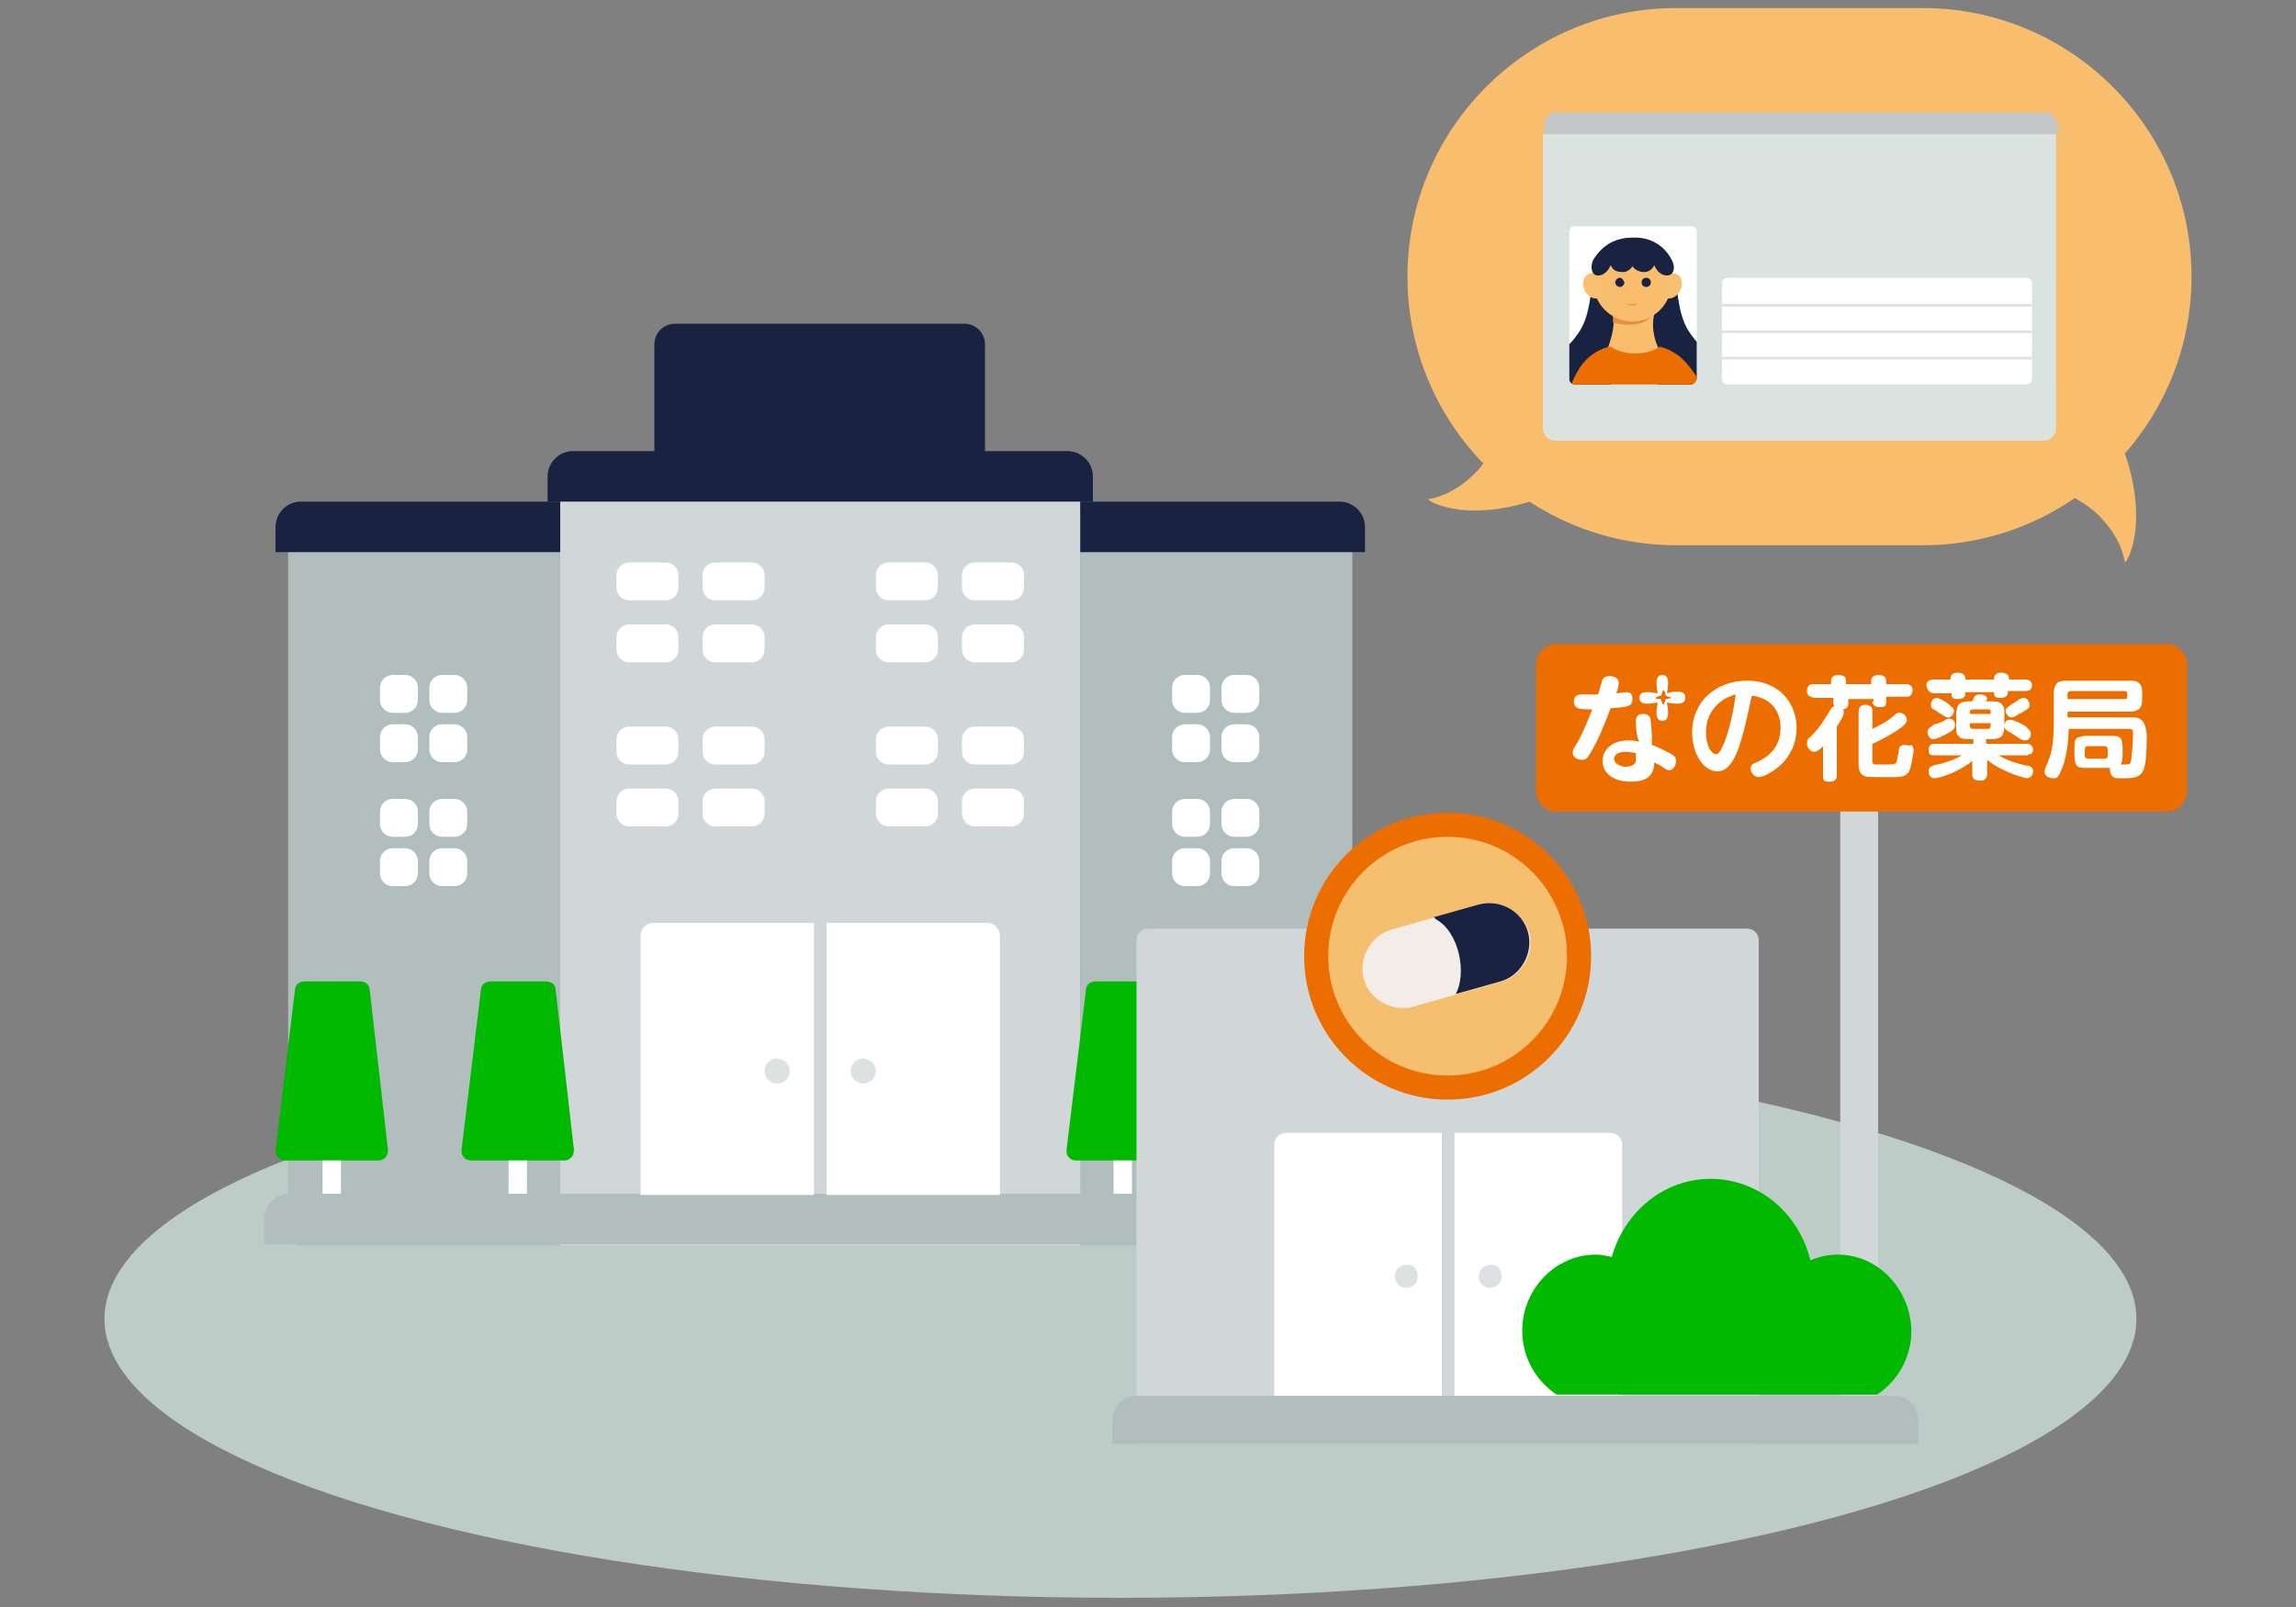 <?xml version="1.0" encoding="utf-8"?>
<!-- Generator: Adobe Illustrator 26.3.1, SVG Export Plug-In . SVG Version: 6.00 Build 0)  -->
<svg version="1.1" id="レイヤー_1" xmlns="http://www.w3.org/2000/svg" xmlns:xlink="http://www.w3.org/1999/xlink" x="0px"
	 y="0px" viewBox="0 0 200 140" style="enable-background:new 0 0 200 140;" xml:space="preserve">
<rect x="0" y="0" width="200" height="140" fill="#808080" stroke="none"/>
<style type="text/css">
	.st0{fill:#BDCCC7;}
	.st1{fill:#192341;}
	.st2{fill:#B2BDBE;}
	.st3{fill:#D1D7D8;}
	.st4{fill:#FFFFFF;}
	.st5{fill:#00B900;}
	.st6{fill:#DCE1E2;}
	.st7{fill:#EC6D00;}
	.st8{fill:#F6BF70;}
	.st9{fill:#F2EDE8;}
	.st10{fill:#F9BD6E;}
	.st11{fill:#C4C7C7;}
	.st12{fill:#DAE3DF;}
	.st13{clip-path:url(#SVGID_00000005965096888361984540000015540934097623299989_);}
	.st14{fill:#E7913C;}
	.st15{fill:#F7C070;}
	.st16{fill:none;stroke:#DAE3DF;stroke-width:0.227;stroke-miterlimit:10;}
</style>
<g>
	<g>
		<g>
			<ellipse class="st0" cx="97.6" cy="114.9" rx="88.5" ry="24.3"/>
			<g>
				<g>
					<path class="st1" d="M84,56.3H58.8c-1,0-1.8-0.8-1.8-1.8V30c0-1,0.8-1.8,1.8-1.8H84c1,0,1.8,0.8,1.8,1.8v24.4
						C85.8,55.4,85,56.3,84,56.3z"/>
					<g>
						<path class="st2" d="M117.8,107.4c0,0.6-0.5,1.1-1.1,1.1H94.1V44.8h22.6c0.6,0,1.1,0.5,1.1,1.1V107.4z"/>
						<path class="st2" d="M25.1,107.4c0,0.6,0.5,1.1,1.1,1.1h22.6V44.8H26.2c-0.6,0-1.1,0.5-1.1,1.1V107.4z"/>
						<rect x="48.8" y="41.6" class="st3" width="45.3" height="66.9"/>
						<g>
							<path class="st4" d="M105.4,61c0,0.6-0.5,1.1-1.1,1.1h-1.1c-0.6,0-1.1-0.5-1.1-1.1v-1.1c0-0.6,0.5-1.1,1.1-1.1h1.1
								c0.6,0,1.1,0.5,1.1,1.1V61z"/>
							<path class="st4" d="M109.7,61c0,0.6-0.5,1.1-1.1,1.1h-1.1c-0.6,0-1.1-0.5-1.1-1.1v-1.1c0-0.6,0.5-1.1,1.1-1.1h1.1
								c0.6,0,1.1,0.5,1.1,1.1V61z"/>
							<path class="st4" d="M105.4,65.3c0,0.6-0.5,1.1-1.1,1.1h-1.1c-0.6,0-1.1-0.5-1.1-1.1v-1.1c0-0.6,0.5-1.1,1.1-1.1h1.1
								c0.6,0,1.1,0.5,1.1,1.1V65.3z"/>
							<path class="st4" d="M109.7,65.3c0,0.6-0.5,1.1-1.1,1.1h-1.1c-0.6,0-1.1-0.5-1.1-1.1v-1.1c0-0.6,0.5-1.1,1.1-1.1h1.1
								c0.6,0,1.1,0.5,1.1,1.1V65.3z"/>
						</g>
						<g>
							<path class="st4" d="M105.4,71.8c0,0.6-0.5,1.1-1.1,1.1h-1.1c-0.6,0-1.1-0.5-1.1-1.1v-1.1c0-0.6,0.5-1.1,1.1-1.1h1.1
								c0.6,0,1.1,0.5,1.1,1.1V71.8z"/>
							<path class="st4" d="M109.7,71.8c0,0.6-0.5,1.1-1.1,1.1h-1.1c-0.6,0-1.1-0.5-1.1-1.1v-1.1c0-0.6,0.5-1.1,1.1-1.1h1.1
								c0.6,0,1.1,0.5,1.1,1.1V71.8z"/>
							<path class="st4" d="M105.4,76.1c0,0.6-0.5,1.1-1.1,1.1h-1.1c-0.6,0-1.1-0.5-1.1-1.1V75c0-0.6,0.5-1.1,1.1-1.1h1.1
								c0.6,0,1.1,0.5,1.1,1.1V76.1z"/>
							<path class="st4" d="M109.7,76.1c0,0.6-0.5,1.1-1.1,1.1h-1.1c-0.6,0-1.1-0.5-1.1-1.1V75c0-0.6,0.5-1.1,1.1-1.1h1.1
								c0.6,0,1.1,0.5,1.1,1.1V76.1z"/>
						</g>
						<g>
							<path class="st4" d="M36.4,61c0,0.6-0.5,1.1-1.1,1.1h-1.1c-0.6,0-1.1-0.5-1.1-1.1v-1.1c0-0.6,0.5-1.1,1.1-1.1h1.1
								c0.6,0,1.1,0.5,1.1,1.1V61z"/>
							<path class="st4" d="M40.7,61c0,0.6-0.5,1.1-1.1,1.1h-1.1c-0.6,0-1.1-0.5-1.1-1.1v-1.1c0-0.6,0.5-1.1,1.1-1.1h1.1
								c0.6,0,1.1,0.5,1.1,1.1V61z"/>
							<path class="st4" d="M36.4,65.3c0,0.6-0.5,1.1-1.1,1.1h-1.1c-0.6,0-1.1-0.5-1.1-1.1v-1.1c0-0.6,0.5-1.1,1.1-1.1h1.1
								c0.6,0,1.1,0.5,1.1,1.1V65.3z"/>
							<path class="st4" d="M40.7,65.3c0,0.6-0.5,1.1-1.1,1.1h-1.1c-0.6,0-1.1-0.5-1.1-1.1v-1.1c0-0.6,0.5-1.1,1.1-1.1h1.1
								c0.6,0,1.1,0.5,1.1,1.1V65.3z"/>
						</g>
						<g>
							<path class="st4" d="M59.1,65.5c0,0.6-0.5,1.1-1.1,1.1h-3.2c-0.6,0-1.1-0.5-1.1-1.1v-1.1c0-0.6,0.5-1.1,1.1-1.1H58
								c0.6,0,1.1,0.5,1.1,1.1V65.5z"/>
							<path class="st4" d="M66.6,65.5c0,0.6-0.5,1.1-1.1,1.1h-3.2c-0.6,0-1.1-0.5-1.1-1.1v-1.1c0-0.6,0.5-1.1,1.1-1.1h3.2
								c0.6,0,1.1,0.5,1.1,1.1V65.5z"/>
							<path class="st4" d="M59.1,70.9c0,0.6-0.5,1.1-1.1,1.1h-3.2c-0.6,0-1.1-0.5-1.1-1.1v-1.1c0-0.6,0.5-1.1,1.1-1.1H58
								c0.6,0,1.1,0.5,1.1,1.1V70.9z"/>
							<path class="st4" d="M66.6,70.9c0,0.6-0.5,1.1-1.1,1.1h-3.2c-0.6,0-1.1-0.5-1.1-1.1v-1.1c0-0.6,0.5-1.1,1.1-1.1h3.2
								c0.6,0,1.1,0.5,1.1,1.1V70.9z"/>
						</g>
						<g>
							<path class="st4" d="M81.7,65.5c0,0.6-0.5,1.1-1.1,1.1h-3.2c-0.6,0-1.1-0.5-1.1-1.1v-1.1c0-0.6,0.5-1.1,1.1-1.1h3.2
								c0.6,0,1.1,0.5,1.1,1.1V65.5z"/>
							<path class="st4" d="M89.2,65.5c0,0.6-0.5,1.1-1.1,1.1h-3.2c-0.6,0-1.1-0.5-1.1-1.1v-1.1c0-0.6,0.5-1.1,1.1-1.1h3.2
								c0.6,0,1.1,0.5,1.1,1.1V65.5z"/>
							<path class="st4" d="M81.7,70.9c0,0.6-0.5,1.1-1.1,1.1h-3.2c-0.6,0-1.1-0.5-1.1-1.1v-1.1c0-0.6,0.5-1.1,1.1-1.1h3.2
								c0.6,0,1.1,0.5,1.1,1.1V70.9z"/>
							<path class="st4" d="M89.2,70.9c0,0.6-0.5,1.1-1.1,1.1h-3.2c-0.6,0-1.1-0.5-1.1-1.1v-1.1c0-0.6,0.5-1.1,1.1-1.1h3.2
								c0.6,0,1.1,0.5,1.1,1.1V70.9z"/>
						</g>
						<g>
							<path class="st4" d="M59.1,51.2c0,0.6-0.5,1.1-1.1,1.1h-3.2c-0.6,0-1.1-0.5-1.1-1.1v-1.1c0-0.6,0.5-1.1,1.1-1.1H58
								c0.6,0,1.1,0.5,1.1,1.1V51.2z"/>
							<path class="st4" d="M66.6,51.2c0,0.6-0.5,1.1-1.1,1.1h-3.2c-0.6,0-1.1-0.5-1.1-1.1v-1.1c0-0.6,0.5-1.1,1.1-1.1h3.2
								c0.6,0,1.1,0.5,1.1,1.1V51.2z"/>
							<path class="st4" d="M59.1,56.6c0,0.6-0.5,1.1-1.1,1.1h-3.2c-0.6,0-1.1-0.5-1.1-1.1v-1.1c0-0.6,0.5-1.1,1.1-1.1H58
								c0.6,0,1.1,0.5,1.1,1.1V56.6z"/>
							<path class="st4" d="M66.6,56.6c0,0.6-0.5,1.1-1.1,1.1h-3.2c-0.6,0-1.1-0.5-1.1-1.1v-1.1c0-0.6,0.5-1.1,1.1-1.1h3.2
								c0.6,0,1.1,0.5,1.1,1.1V56.6z"/>
						</g>
						<g>
							<path class="st4" d="M81.7,51.2c0,0.6-0.5,1.1-1.1,1.1h-3.2c-0.6,0-1.1-0.5-1.1-1.1v-1.1c0-0.6,0.5-1.1,1.1-1.1h3.2
								c0.6,0,1.1,0.5,1.1,1.1V51.2z"/>
							<path class="st4" d="M89.2,51.2c0,0.6-0.5,1.1-1.1,1.1h-3.2c-0.6,0-1.1-0.5-1.1-1.1v-1.1c0-0.6,0.5-1.1,1.1-1.1h3.2
								c0.6,0,1.1,0.5,1.1,1.1V51.2z"/>
							<path class="st4" d="M81.7,56.6c0,0.6-0.5,1.1-1.1,1.1h-3.2c-0.6,0-1.1-0.5-1.1-1.1v-1.1c0-0.6,0.5-1.1,1.1-1.1h3.2
								c0.6,0,1.1,0.5,1.1,1.1V56.6z"/>
							<path class="st4" d="M89.2,56.6c0,0.6-0.5,1.1-1.1,1.1h-3.2c-0.6,0-1.1-0.5-1.1-1.1v-1.1c0-0.6,0.5-1.1,1.1-1.1h3.2
								c0.6,0,1.1,0.5,1.1,1.1V56.6z"/>
						</g>
						<g>
							<path class="st4" d="M36.4,71.8c0,0.6-0.5,1.1-1.1,1.1h-1.1c-0.6,0-1.1-0.5-1.1-1.1v-1.1c0-0.6,0.5-1.1,1.1-1.1h1.1
								c0.6,0,1.1,0.5,1.1,1.1V71.8z"/>
							<path class="st4" d="M40.7,71.8c0,0.6-0.5,1.1-1.1,1.1h-1.1c-0.6,0-1.1-0.5-1.1-1.1v-1.1c0-0.6,0.5-1.1,1.1-1.1h1.1
								c0.6,0,1.1,0.5,1.1,1.1V71.8z"/>
							<path class="st4" d="M36.4,76.1c0,0.6-0.5,1.1-1.1,1.1h-1.1c-0.6,0-1.1-0.5-1.1-1.1V75c0-0.6,0.5-1.1,1.1-1.1h1.1
								c0.6,0,1.1,0.5,1.1,1.1V76.1z"/>
							<path class="st4" d="M40.7,76.1c0,0.6-0.5,1.1-1.1,1.1h-1.1c-0.6,0-1.1-0.5-1.1-1.1V75c0-0.6,0.5-1.1,1.1-1.1h1.1
								c0.6,0,1.1,0.5,1.1,1.1V76.1z"/>
						</g>
						<g>
							<g>
								<path class="st5" d="M25.7,86.2c0-0.4,0.4-0.7,0.8-0.7h4.9c0.4,0,0.8,0.3,0.8,0.7l1.6,14c0,0.2-0.1,0.5-0.2,0.6
									c-0.2,0.2-0.4,0.3-0.6,0.3h-8.2c-0.2,0-0.5-0.1-0.6-0.3c-0.2-0.2-0.2-0.4-0.2-0.6L25.7,86.2z"/>
								<rect x="28.1" y="101.1" class="st4" width="1.6" height="4.1"/>
							</g>
						</g>
						<g>
							<g>
								<path class="st5" d="M41.9,86.2c0-0.4,0.4-0.7,0.8-0.7h4.9c0.4,0,0.8,0.3,0.8,0.7l1.6,14c0,0.2-0.1,0.5-0.2,0.6
									c-0.2,0.2-0.4,0.3-0.6,0.3H41c-0.2,0-0.5-0.1-0.6-0.3c-0.2-0.2-0.2-0.4-0.2-0.6L41.9,86.2z"/>
								<rect x="44.3" y="101.1" class="st4" width="1.6" height="4.1"/>
							</g>
						</g>
						<g>
							<g>
								<path class="st5" d="M94.6,86.2c0-0.4,0.4-0.7,0.8-0.7h4.9c0.4,0,0.8,0.3,0.8,0.7l1.6,14c0,0.2-0.1,0.5-0.2,0.6
									c-0.2,0.2-0.4,0.3-0.6,0.3h-8.2c-0.2,0-0.5-0.1-0.6-0.3c-0.2-0.2-0.2-0.4-0.2-0.6L94.6,86.2z"/>
								<rect x="97" y="101.1" class="st4" width="1.6" height="4.1"/>
							</g>
						</g>
						<g>
							<g>
								<path class="st5" d="M110.7,86.2c0-0.4,0.4-0.7,0.8-0.7h4.9c0.4,0,0.8,0.3,0.8,0.7l1.6,14c0,0.2-0.1,0.5-0.2,0.6
									c-0.2,0.2-0.4,0.3-0.6,0.3h-8.2c-0.2,0-0.5-0.1-0.6-0.3c-0.2-0.2-0.2-0.4-0.2-0.6L110.7,86.2z"/>
								<rect x="113.2" y="101.1" class="st4" width="1.6" height="4.1"/>
							</g>
						</g>
						<path class="st2" d="M120,108.4H23v-2.2c0-1.2,1-2.2,2.2-2.2h92.7c1.2,0,2.2,1,2.2,2.2V108.4z"/>
						<path class="st1" d="M48.8,48.1H24v-2.2c0-1.2,1-2.2,2.2-2.2h22.6V48.1z"/>
						<path class="st1" d="M94.1,48.1h24.8v-2.2c0-1.2-1-2.2-2.2-2.2H94.1V48.1z"/>
						<path class="st1" d="M95.2,43.7H47.7v-2.2c0-1.2,1-2.2,2.2-2.2H93c1.2,0,2.2,1,2.2,2.2V43.7z"/>
						<g>
							<path class="st4" d="M70.9,104.1H55.8V81.5c0-0.6,0.5-1.1,1.1-1.1h14V104.1z"/>
							<path class="st4" d="M72,104.1h15.1V81.5c0-0.6-0.5-1.1-1.1-1.1H72V104.1z"/>
							<path class="st6" d="M68.8,93.3c0,0.6-0.5,1.1-1.1,1.1l0,0c-0.6,0-1.1-0.5-1.1-1.1l0,0c0-0.6,0.5-1.1,1.1-1.1l0,0
								C68.3,92.3,68.8,92.7,68.8,93.3L68.8,93.3z"/>
							<path class="st6" d="M76.3,93.3c0,0.6-0.5,1.1-1.1,1.1l0,0c-0.6,0-1.1-0.5-1.1-1.1l0,0c0-0.6,0.5-1.1,1.1-1.1l0,0
								C75.8,92.3,76.3,92.7,76.3,93.3L76.3,93.3z"/>
						</g>
					</g>
				</g>
			</g>
			<g>
				<rect x="160.3" y="69.1" class="st3" width="3.3" height="54.1"/>
				<g>
					<g>
						<path class="st3" d="M153.3,125.8H99V81.9c0-0.6,0.5-1,1-1h52.2c0.6,0,1,0.5,1,1V125.8z"/>
						<path class="st4" d="M125.6,121.6H111V99.7c0-0.6,0.5-1,1-1h13.6V121.6z"/>
						<path class="st4" d="M126.7,121.6h14.6V99.7c0-0.6-0.5-1-1-1h-13.6V121.6z"/>
						<path class="st6" d="M123.5,111.2c0,0.6-0.5,1-1,1l0,0c-0.6,0-1-0.5-1-1l0,0c0-0.6,0.5-1,1-1l0,0
							C123.1,110.1,123.5,110.6,123.5,111.2L123.5,111.2z"/>
						<path class="st6" d="M130.8,111.2c0,0.6-0.5,1-1,1l0,0c-0.6,0-1-0.5-1-1l0,0c0-0.6,0.5-1,1-1l0,0
							C130.4,110.1,130.8,110.6,130.8,111.2L130.8,111.2z"/>
						<path class="st2" d="M167.1,125.8H96.9v-2.1c0-1.2,0.9-2.1,2.1-2.1h66c1.2,0,2.1,0.9,2.1,2.1V125.8z"/>
						<g>
							<g>
								<circle class="st7" cx="126.1" cy="83.3" r="12.5"/>
							</g>
							<g>
								<circle class="st8" cx="126.1" cy="83.3" r="10.4"/>
							</g>
						</g>
						<path class="st9" d="M128.8,78.8l-7.6,2.2c-1.8,0.5-2.9,2.5-2.4,4.3c0.5,1.8,2.5,2.9,4.3,2.4l7.7-2.2c1.8-0.5,2.9-2.5,2.4-4.3
							C132.6,79.4,130.7,78.3,128.8,78.8z"/>
						<path class="st1" d="M128.8,78.8l-3.9,1.1l0.2,0.2c2,1.1,2.7,4.7,1.7,6.5l0,0l3.9-1.1c1.8-0.5,2.9-2.5,2.4-4.3
							C132.6,79.4,130.7,78.3,128.8,78.8z"/>
					</g>
					<g>
						<g>
							<path class="st5" d="M160.1,109.3c-0.9,0-1.7,0.2-2.4,0.5c-1-4.1-4.5-7.1-8.7-7.1c-4.1,0-7.5,2.9-8.6,6.8
								c-0.5-0.1-0.9-0.2-1.4-0.2c-3.5,0-6.4,3-6.4,6.6c0,2.4,1.2,4.4,3,5.6h27.9c1.8-1.2,3-3.2,3-5.6
								C166.4,112.3,163.6,109.3,160.1,109.3z"/>
						</g>
					</g>
				</g>
				<g>
					<path class="st7" d="M188.7,70.7h-53.1c-1,0-1.8-0.8-1.8-1.8v-11c0-1,0.8-1.8,1.8-1.8h53.1c1,0,1.8,0.8,1.8,1.8v11
						C190.5,69.9,189.7,70.7,188.7,70.7z"/>
				</g>
				<g>
					<path class="st4" d="M186.5,62.7c-0.2-0.2-0.5-0.2-0.9-0.2h-5.5V62h5.4c0.4,0,0.6-0.1,0.8-0.2c0.2-0.2,0.3-0.4,0.3-0.8v-0.7
						c0-0.4-0.1-0.7-0.3-0.8c-0.2-0.2-0.5-0.2-0.8-0.2H180c-0.4,0-0.7,0.1-0.8,0.2c-0.2,0.2-0.3,0.5-0.3,0.9V63
						c0,2.1-0.3,2.9-0.6,3.6c-0.1,0.2-0.2,0.4-0.2,0.6c0,0.6,0.7,0.6,0.8,0.6c0.3,0,0.4-0.1,0.7-0.8c0.5-1.2,0.6-2.9,0.6-3.5h5.2
						c0.4,0,0.4,0.1,0.4,0.5c0,0.5-0.1,2.1-0.2,2.4c-0.1,0.2-0.1,0.2-0.6,0.2c-0.1,0-0.2,0-0.3,0c0.1-0.1,0.2-0.3,0.2-0.8v-0.6
						c0-0.5-0.1-0.8-0.2-0.9c-0.2-0.2-0.5-0.2-0.9-0.2h-1.9c-0.5,0-0.8,0.1-1,0.2c-0.2,0.2-0.2,0.5-0.2,0.9v0.6
						c0,0.5,0.1,0.8,0.2,0.9c0.2,0.2,0.5,0.2,0.9,0.2h2c0,0.1,0,0.1,0,0.2c0,0.2,0.1,0.5,0.3,0.6c0.1,0.1,0.2,0.1,0.7,0.1
						c0.1,0,0.1,0,0.2,0c1,0,1.6-0.1,1.8-1c0.2-0.7,0.2-2.3,0.2-2.9C186.9,63.3,186.8,62.9,186.5,62.7 M180.1,61v-0.5
						c0-0.1,0-0.3,0.3-0.3h4.7c0.1,0,0.2,0.1,0.2,0.2v0.3c0,0.2-0.1,0.2-0.2,0.2H180.1z M183.6,65.3v0.5c0,0.1,0,0.3-0.3,0.3h-1.4
						c-0.2,0-0.3-0.1-0.3-0.3v-0.5c0-0.2,0.1-0.3,0.3-0.3h1.4C183.5,65,183.6,65.1,183.6,65.3"/>
					<path class="st4" d="M151.4,65.3c-0.4,1-0.9,1.9-1.8,1.9c-1.2,0-2.2-1.5-2.2-3.4c0-2.7,2.1-4.5,4.8-4.5c2.9,0,4.3,2.1,4.3,4.1
						c0,3.1-2.8,4.3-3.3,4.3c-0.4,0-0.7-0.4-0.7-0.7c0-0.3,0.1-0.4,0.3-0.5c0.7-0.3,2.3-1,2.3-3.1c0-0.8-0.3-2.5-2.5-2.8
						C152.3,61.9,152,63.6,151.4,65.3 M148.6,63.8c0,1,0.4,1.9,0.9,1.9c0.3,0,0.5-0.6,0.7-1c0.5-1.3,0.8-2.8,1-4.2
						C149.3,61,148.6,62.5,148.6,63.8"/>
					<path class="st4" d="M163.1,61.1c0,0.2,0.1,0.3,0.2,0.4c0.1,0.1,0.3,0.1,0.5,0.1c0.2,0,0.3,0,0.4-0.1c0.1-0.1,0.1-0.2,0.1-0.4
						v-0.4h1.7c0.2,0,0.3,0,0.4-0.1c0.1-0.1,0.2-0.2,0.2-0.5c0-0.5-0.5-0.5-0.6-0.5h-1.7v-0.3c0-0.4-0.3-0.5-0.7-0.5
						c-0.2,0-0.6,0.1-0.6,0.5v0.3h-2.2v-0.3c0-0.4-0.3-0.5-0.7-0.5c-0.2,0-0.6,0.1-0.6,0.5v0.3H158c-0.2,0-0.3,0-0.4,0.1
						c-0.1,0.1-0.2,0.2-0.2,0.5c0,0.5,0.4,0.5,0.6,0.6h1.7v0.4c0,0.1,0,0.2,0.1,0.3c-0.2,0.1-0.3,0.2-0.4,0.4
						c-0.5,0.8-0.8,1.4-1.7,2.3c-0.2,0.1-0.3,0.3-0.3,0.6c0,0.3,0.3,0.7,0.6,0.7c0.3,0,0.5-0.2,0.8-0.5v2.5c0,0.2,0,0.4,0.1,0.5
						c0.1,0.1,0.3,0.1,0.5,0.1h0c0.3,0,0.4-0.1,0.5-0.2c0.1-0.1,0.1-0.3,0.1-0.4v-4.2c0.2-0.3,0.6-0.9,0.6-1.2c0-0.2,0-0.3-0.1-0.3
						c0.2,0,0.5-0.1,0.5-0.5v-0.4h2.2V61.1 M165.9,64.9c-0.3,0-0.5,0.1-0.5,0.5c0,0.1-0.1,0.5-0.1,0.5c-0.1,0.7-0.1,0.7-1,0.7
						c-0.9,0-0.9,0-1,0c-0.1,0-0.2-0.1-0.2-0.3v-1.5c0.7-0.3,1.4-0.7,1.9-1c1.1-0.7,1.1-0.9,1.1-1.1c0-0.3-0.3-0.6-0.6-0.6
						c-0.2,0-0.3,0-0.7,0.4c-0.5,0.4-0.9,0.6-1.7,1V62c0-0.2,0-0.3-0.1-0.4c-0.1-0.1-0.3-0.2-0.5-0.2c-0.6,0-0.6,0.5-0.6,0.6v4.6
						c0,0.2,0,0.8,0.5,1c0.2,0.1,0.3,0.1,2.2,0.1h0.1c0.9,0,1.3,0,1.6-0.5c0.2-0.4,0.3-1.3,0.4-1.8c0-0.2-0.1-0.4-0.2-0.5
						C166.3,65,166.1,64.9,165.9,64.9"/>
					<path class="st4" d="M176.8,61.4c0-0.2-0.2-0.6-0.5-0.6c-0.2,0-0.3,0.1-0.4,0.1c-0.1,0.1-0.5,0.4-0.6,0.4
						c-0.5,0.4-0.6,0.4-0.6,0.6c0,0.2,0.2,0.6,0.5,0.6c0.3,0,0.6-0.3,0.9-0.4l0,0l0,0C176.8,61.7,176.8,61.6,176.8,61.4 M168.5,60.4
						h1.5v0.1c0,0.1,0,0.2,0.1,0.3c0.1,0.1,0.3,0.1,0.5,0.1c0.1,0,0.6,0,0.6-0.5v-0.1h2.5v0.1c0,0.1,0,0.2,0.1,0.3
						c0.1,0.1,0.3,0.1,0.5,0.1c0.1,0,0.6,0,0.6-0.5v-0.1h1.5c0.2,0,0.6,0,0.6-0.5c0-0.5-0.5-0.5-0.6-0.5H175c0-0.1,0-0.3-0.1-0.4
						c-0.1-0.1-0.3-0.2-0.6-0.2c-0.3,0-0.4,0.1-0.5,0.2c-0.1,0.1-0.1,0.3-0.1,0.4h-2.5c0-0.1,0-0.3-0.1-0.4
						c-0.1-0.1-0.3-0.2-0.6-0.2c-0.3,0-0.4,0.1-0.5,0.2c-0.1,0.1-0.1,0.3-0.1,0.4h-1.5c-0.2,0-0.6,0.1-0.6,0.5
						C167.9,60.4,168.4,60.4,168.5,60.4 M174.9,63.7c0.2,0.1,0.7,0.4,0.8,0.5c0.5,0.3,0.5,0.3,0.7,0.3c0.4,0,0.5-0.4,0.5-0.5
						c0,0,0-0.1,0-0.1c0-0.3-0.3-0.4-0.4-0.6c-0.3-0.2-1.1-0.6-1.4-0.6c-0.4,0-0.5,0.3-0.5,0.6C174.6,63.5,174.8,63.6,174.9,63.7
						 M176.9,65.7c0.1-0.1,0.2-0.2,0.2-0.4c0-0.2-0.1-0.3-0.2-0.4c-0.1-0.1-0.2-0.1-0.4-0.1h-3.5v-0.4h0.5c0.4,0,0.7-0.1,0.9-0.3
						c0.1-0.2,0.2-0.5,0.2-0.8v-1.1c0-0.4,0-0.6-0.2-0.8c-0.1-0.2-0.4-0.3-0.9-0.3H173c0-0.1,0.1-0.2,0.1-0.2c0-0.2-0.2-0.4-0.6-0.4
						c-0.4,0-0.5,0.1-0.7,0.6h-0.3c-0.5,0-0.7,0.1-0.9,0.3c-0.1,0.2-0.2,0.5-0.2,0.8v1.1c0,0.4,0,0.7,0.2,0.8
						c0.1,0.2,0.4,0.3,0.9,0.3h0.4v0.4h-3.4c-0.1,0-0.5,0-0.5,0.5c0,0.2,0,0.3,0.1,0.4c0.1,0.1,0.2,0.1,0.4,0.1h2.4
						c-0.3,0.2-1,0.5-1.7,0.7c-1,0.2-1.2,0.3-1.2,0.7c0,0.2,0.1,0.6,0.5,0.6c0.5,0,2.2-0.6,3.3-1.5v1.1c0,0.2,0,0.6,0.6,0.6
						c0.2,0,0.4,0,0.5-0.1c0.1-0.1,0.2-0.2,0.2-0.5v-1.2c1.2,1,3,1.5,3.4,1.6c0.5,0,0.6-0.4,0.6-0.6c0-0.4-0.3-0.5-0.6-0.5
						c-0.8-0.2-1.6-0.4-2.4-0.9h2.5C176.7,65.7,176.8,65.7,176.9,65.7 M171.6,62c0-0.1,0.1-0.2,0.2-0.2h1.4c0.2,0,0.2,0.1,0.2,0.2
						v0.2l-1.8,0V62z M171.8,63.5c-0.1,0-0.2-0.1-0.2-0.2v-0.3h1.8v0.3c0,0.1-0.1,0.2-0.2,0.2H171.8z M169.7,62.5
						c0.2,0,0.5-0.2,0.5-0.6c0-0.2-0.2-0.3-0.5-0.6c-0.3-0.2-0.8-0.5-1-0.5c-0.3,0-0.5,0.3-0.5,0.6c0,0.2,0.1,0.3,0.1,0.3
						c0.1,0.1,0.5,0.3,0.6,0.4C169.4,62.4,169.5,62.5,169.7,62.5 M167.9,63.8c0,0.1,0.1,0.6,0.5,0.6c0.3,0,1.1-0.4,1.4-0.6l0,0
						c0.2-0.1,0.5-0.3,0.5-0.6c0,0,0,0,0-0.1c0-0.2-0.2-0.5-0.5-0.5c-0.1,0-0.2,0-0.3,0.1c-0.1,0.1-0.8,0.4-1,0.4
						C168.1,63.4,167.9,63.5,167.9,63.8"/>
					<path class="st4" d="M138.6,65.5c-0.3,0.5-0.4,0.7-0.8,0.7c-0.3,0-0.8-0.2-0.8-0.6c0-0.2,0-0.3,0.4-0.9
						c0.2-0.3,0.8-1.6,1.3-2.9c-1.1,0-1.6,0-1.6-0.7c0-0.6,0.5-0.6,0.8-0.6c0.3,0,1.1,0,1.3,0c0.1-0.2,0.3-1.1,0.4-1.3
						c0.1-0.2,0.3-0.3,0.6-0.3c0.3,0,0.8,0.1,0.8,0.6c0,0.2,0,0.3-0.2,0.9c0.1,0,0.8-0.1,0.9-0.1c0.4,0,0.5,0.3,0.5,0.6
						c0,0.6-0.3,0.7-1.9,0.8C139.8,63,139.3,64.3,138.6,65.5 M142.5,62.8c0-0.6,0.5-0.6,0.6-0.6c0.7,0,0.7,0.5,0.7,0.7
						c0.1,0.8,0.1,1.5,0.1,2c0.6,0.2,1.3,0.6,1.7,0.8c0.3,0.2,0.4,0.3,0.4,0.6c0,0.3-0.2,0.8-0.6,0.8c-0.1,0-0.2,0-0.6-0.3
						c-0.3-0.2-0.6-0.3-0.7-0.4c0,1.3-0.8,1.7-2.1,1.7c-1.4,0-2.4-0.7-2.4-1.8c0-0.9,0.7-1.8,2.3-1.8c0.4,0,0.7,0.1,0.9,0.1
						C142.5,64.2,142.5,63,142.5,62.8 M141.6,65.5c-0.7,0-1,0.3-1,0.6c0,0.5,0.7,0.7,1,0.7c0.1,0,0.8,0,0.9-0.5c0-0.1,0-0.2,0-0.7
						C142.4,65.6,142,65.5,141.6,65.5"/>
					<path class="st4" d="M146.8,60.8c0,0.7-1,0.5-1.6,0.4c0.1,0.6,0.3,1.6-0.4,1.6c-0.7,0-0.5-1-0.4-1.6c-0.6,0.1-1.6,0.3-1.6-0.4
						c0-0.7,1-0.5,1.6-0.4c-0.1-0.6-0.3-1.6,0.4-1.6c0.7,0,0.5,1,0.4,1.6C145.8,60.2,146.9,60.1,146.8,60.8 M145.1,60.9
						c0.2,0,0.4-0.1,0.5-0.1c-0.1-0.1-0.3-0.1-0.5-0.2c0-0.2-0.1-0.4-0.2-0.5c-0.1,0.1-0.1,0.3-0.2,0.5c-0.2,0-0.4,0.1-0.5,0.2
						c0.1,0.1,0.3,0.1,0.5,0.1c0,0.2,0.1,0.4,0.2,0.5C145,61.3,145,61.1,145.1,60.9"/>
				</g>
			</g>
		</g>
		<g>
			<g>
				<path class="st10" d="M167.5,47.5H146c-12.9,0-23.4-10.5-23.4-23.4l0,0c0-12.9,10.5-23.4,23.4-23.4h21.5
					c12.9,0,23.4,10.5,23.4,23.4l0,0C190.9,37,180.4,47.5,167.5,47.5z"/>
				<path class="st10" d="M138.4,41.2c-3.5,2.4-7.8,3.6-11.3,3.2c-0.7-0.1-2.2-0.4-2.7-0.9c1.7-0.3,3.2-1.3,4.4-2.6
					c1.1-1.3,1.9-2.9,2.3-4.6c0,0,1.1,1.6,3.2,3C135.8,40.3,138.4,41.2,138.4,41.2z"/>
			</g>
		</g>
		<g>
			<g>
				<path class="st11" d="M179.2,10.9c0-0.6-0.5-1.1-1.1-1.1h-42.5c-0.6,0-1.1,0.5-1.1,1.1v0.8h44.8V10.9z"/>
				<path class="st12" d="M134.4,11.7v25.6c0,0.6,0.5,1.1,1.1,1.1H178c0.6,0,1.1-0.5,1.1-1.1V11.7H134.4z"/>
			</g>
			<g>
				<g>
					<path id="SVGID_00000054245048718315663210000007446056646151358117_" class="st4" d="M147.3,33.5h-10.1
						c-0.3,0-0.5-0.2-0.5-0.5V20.2c0-0.3,0.2-0.5,0.5-0.5h10.1c0.3,0,0.5,0.2,0.5,0.5V33C147.7,33.3,147.5,33.5,147.3,33.5z"/>
				</g>
				<g>
					<defs>
						<path id="SVGID_1_" d="M147.3,33.5h-10.1c-0.3,0-0.5-0.2-0.5-0.5V20.2c0-0.3,0.2-0.5,0.5-0.5h10.1c0.3,0,0.5,0.2,0.5,0.5V33
							C147.7,33.3,147.5,33.5,147.3,33.5z"/>
					</defs>
					<clipPath id="SVGID_00000166640275786051903880000014861526475341493172_">
						<use xlink:href="#SVGID_1_"  style="overflow:visible;"/>
					</clipPath>
					
						<g id="レイヤー_2_00000112612172897992065550000001337296710764885436_" style="clip-path:url(#SVGID_00000166640275786051903880000014861526475341493172_);">
						<g id="L_00000075869758839010658010000016675100859687325868_">
							<path class="st1" d="M142.5,26.8c0.2,1.2,0.4,2.7,0.7,3.8c0.2,1,0.6,2,1.2,2.9c0.3,0.4,0.6,0.7,0.9,0.9
								c0.4,0.3,1.2,0.6,2.1,0.3c0.7-0.2,0.7-0.8,0.7-0.9c0-0.3,0.2-0.4,0.5-0.3c0.3,0.1,0.6,0.2,1,0.1c0.4-0.2,0.7-0.6,0.8-1
								c0-0.5-0.2-0.8-0.5-1.2c-0.3-0.3-0.8-0.6-1.1-0.8c-0.5-0.3-0.9-0.6-1.6-1.6c-0.7-1-0.9-2.2-1.1-3.5L142.5,26.8z"/>
							<path class="st1" d="M142.2,26.8c-0.2,1.2-0.4,2.7-0.7,3.8c-0.3,1-0.6,2-1.2,2.9c-0.3,0.4-0.6,0.7-0.9,0.9
								c-0.4,0.3-1.2,0.6-2.1,0.3c-0.7-0.2-0.7-0.8-0.7-0.9c0-0.3-0.2-0.4-0.5-0.3c-0.3,0.1-0.6,0.2-1,0.1c-0.4-0.2-0.7-0.6-0.8-1
								c0-0.5,0.2-0.8,0.5-1.2s0.8-0.6,1.1-0.8c0.5-0.3,0.9-0.6,1.6-1.6c0.7-1,0.9-2.2,1.1-3.5L142.2,26.8z"/>
							<path class="st10" d="M140.4,27h3.8c-0.4,1.2-0.2,2.5,0.4,3.6c0,0-2.3,0.9-4.6-0.1c0,0,0.4-1.1,0.5-1.8
								C140.6,28.2,140.6,27.6,140.4,27z"/>
							<path class="st7" d="M148.8,37.9c0.2-0.2,0.2-0.5,0.2-0.7c-0.2-1-0.9-3.7-1.1-4.2c-0.4-0.6-1.1-1.8-2.3-2.4
								c-0.3-0.2-0.7-0.3-1-0.4c0,0-0.8,0.6-2.2,0.6c-1.3,0-2.1-0.6-2.1-0.6c-0.1,0-1.5,0.2-2.6,1.7l0,0c-0.4,0.6-0.7,1.2-0.9,1.8
								c-0.1,0.1-0.7,2.5-0.9,3.5c-0.1,0.3,0,0.6,0.2,0.8c0.6,0.6,2.3,1.9,6.1,2.1h0.2l0,0c0.5,0,1.2,0,1.7,0
								C146.8,39.8,148.2,38.5,148.8,37.9z"/>
							<path class="st14" d="M140.5,27.5l0,0.6c0,0,2.6,0.8,3.5-0.8c-0.7,0.2-1.4,0.4-2.2,0.3C141.4,27.7,141,27.6,140.5,27.5z"/>
							<circle class="st10" cx="142.2" cy="24.6" r="3.4"/>
							<path class="st15" d="M137.9,24.8c0,0.5,0.5,1.2,1.1,1.2c0.5,0.1,0.4-0.8,0.4-1.3c0-0.5-0.4-1-0.8-0.9
								C138.1,23.9,137.9,24.3,137.9,24.8z"/>
							<path class="st15" d="M146.5,24.8c0,0.5-0.5,1.2-1.1,1.2c-0.5,0.1-0.4-0.8-0.4-1.3c0-0.5,0.4-1,0.8-0.9
								C146.4,23.9,146.5,24.3,146.5,24.8z"/>
							<path class="st1" d="M141.1,24.2c-0.2,0-0.4,0.2-0.4,0.4c0,0.2,0.2,0.4,0.4,0.4s0.4-0.2,0.4-0.4
								C141.4,24.4,141.3,24.2,141.1,24.2C141.1,24.2,141.1,24.2,141.1,24.2z"/>
							<circle class="st1" cx="143.4" cy="24.6" r="0.4"/>
							<path class="st1" d="M145.6,22.6c-0.3-0.6-1.3-2-3.4-1.9c-2.1,0-3,1.3-3.4,1.9c-0.3,0.6-0.2,1.4,0.4,1.4
								c0.5,0,0.9-0.4,1.1-0.9c0.2,0.4,0.4,0.6,1.1,0.6c0.3,0,0.6-0.2,0.8-0.5c0.2,0.3,0.6,0.5,1,0.5c0.4,0,0.7-0.2,0.9-0.6
								c0.2,0.5,0.6,0.9,1.1,0.9C145.8,24,146,23.3,145.6,22.6z"/>
							<path class="st14" d="M141.6,26.4c0,0,0.5,0.5,1.2,0c-0.2,0.1-0.4,0.1-0.7,0.1C141.9,26.5,141.8,26.5,141.6,26.4z"/>
						</g>
					</g>
				</g>
			</g>
			<path class="st4" d="M176.5,33.5h-26c-0.3,0-0.5-0.2-0.5-0.5v-8.3c0-0.3,0.2-0.5,0.5-0.5h26c0.3,0,0.5,0.2,0.5,0.5V33
				C177,33.3,176.8,33.5,176.5,33.5z"/>
			<line class="st16" x1="150" y1="26.6" x2="177" y2="26.6"/>
			<line class="st16" x1="150" y1="28.9" x2="177" y2="28.9"/>
			<line class="st16" x1="150" y1="31.2" x2="177" y2="31.2"/>
		</g>
	</g>
	<path class="st10" d="M182.8,35c2.4,3.5,3.6,7.8,3.2,11.3c-0.1,0.7-0.4,2.2-0.9,2.7c-0.3-1.7-1.3-3.2-2.6-4.4
		c-1.3-1.1-2.9-1.9-4.6-2.3c0,0,1.6-1.1,3-3.2C182,37.6,182.8,35,182.8,35z"/>
</g>
</svg>
